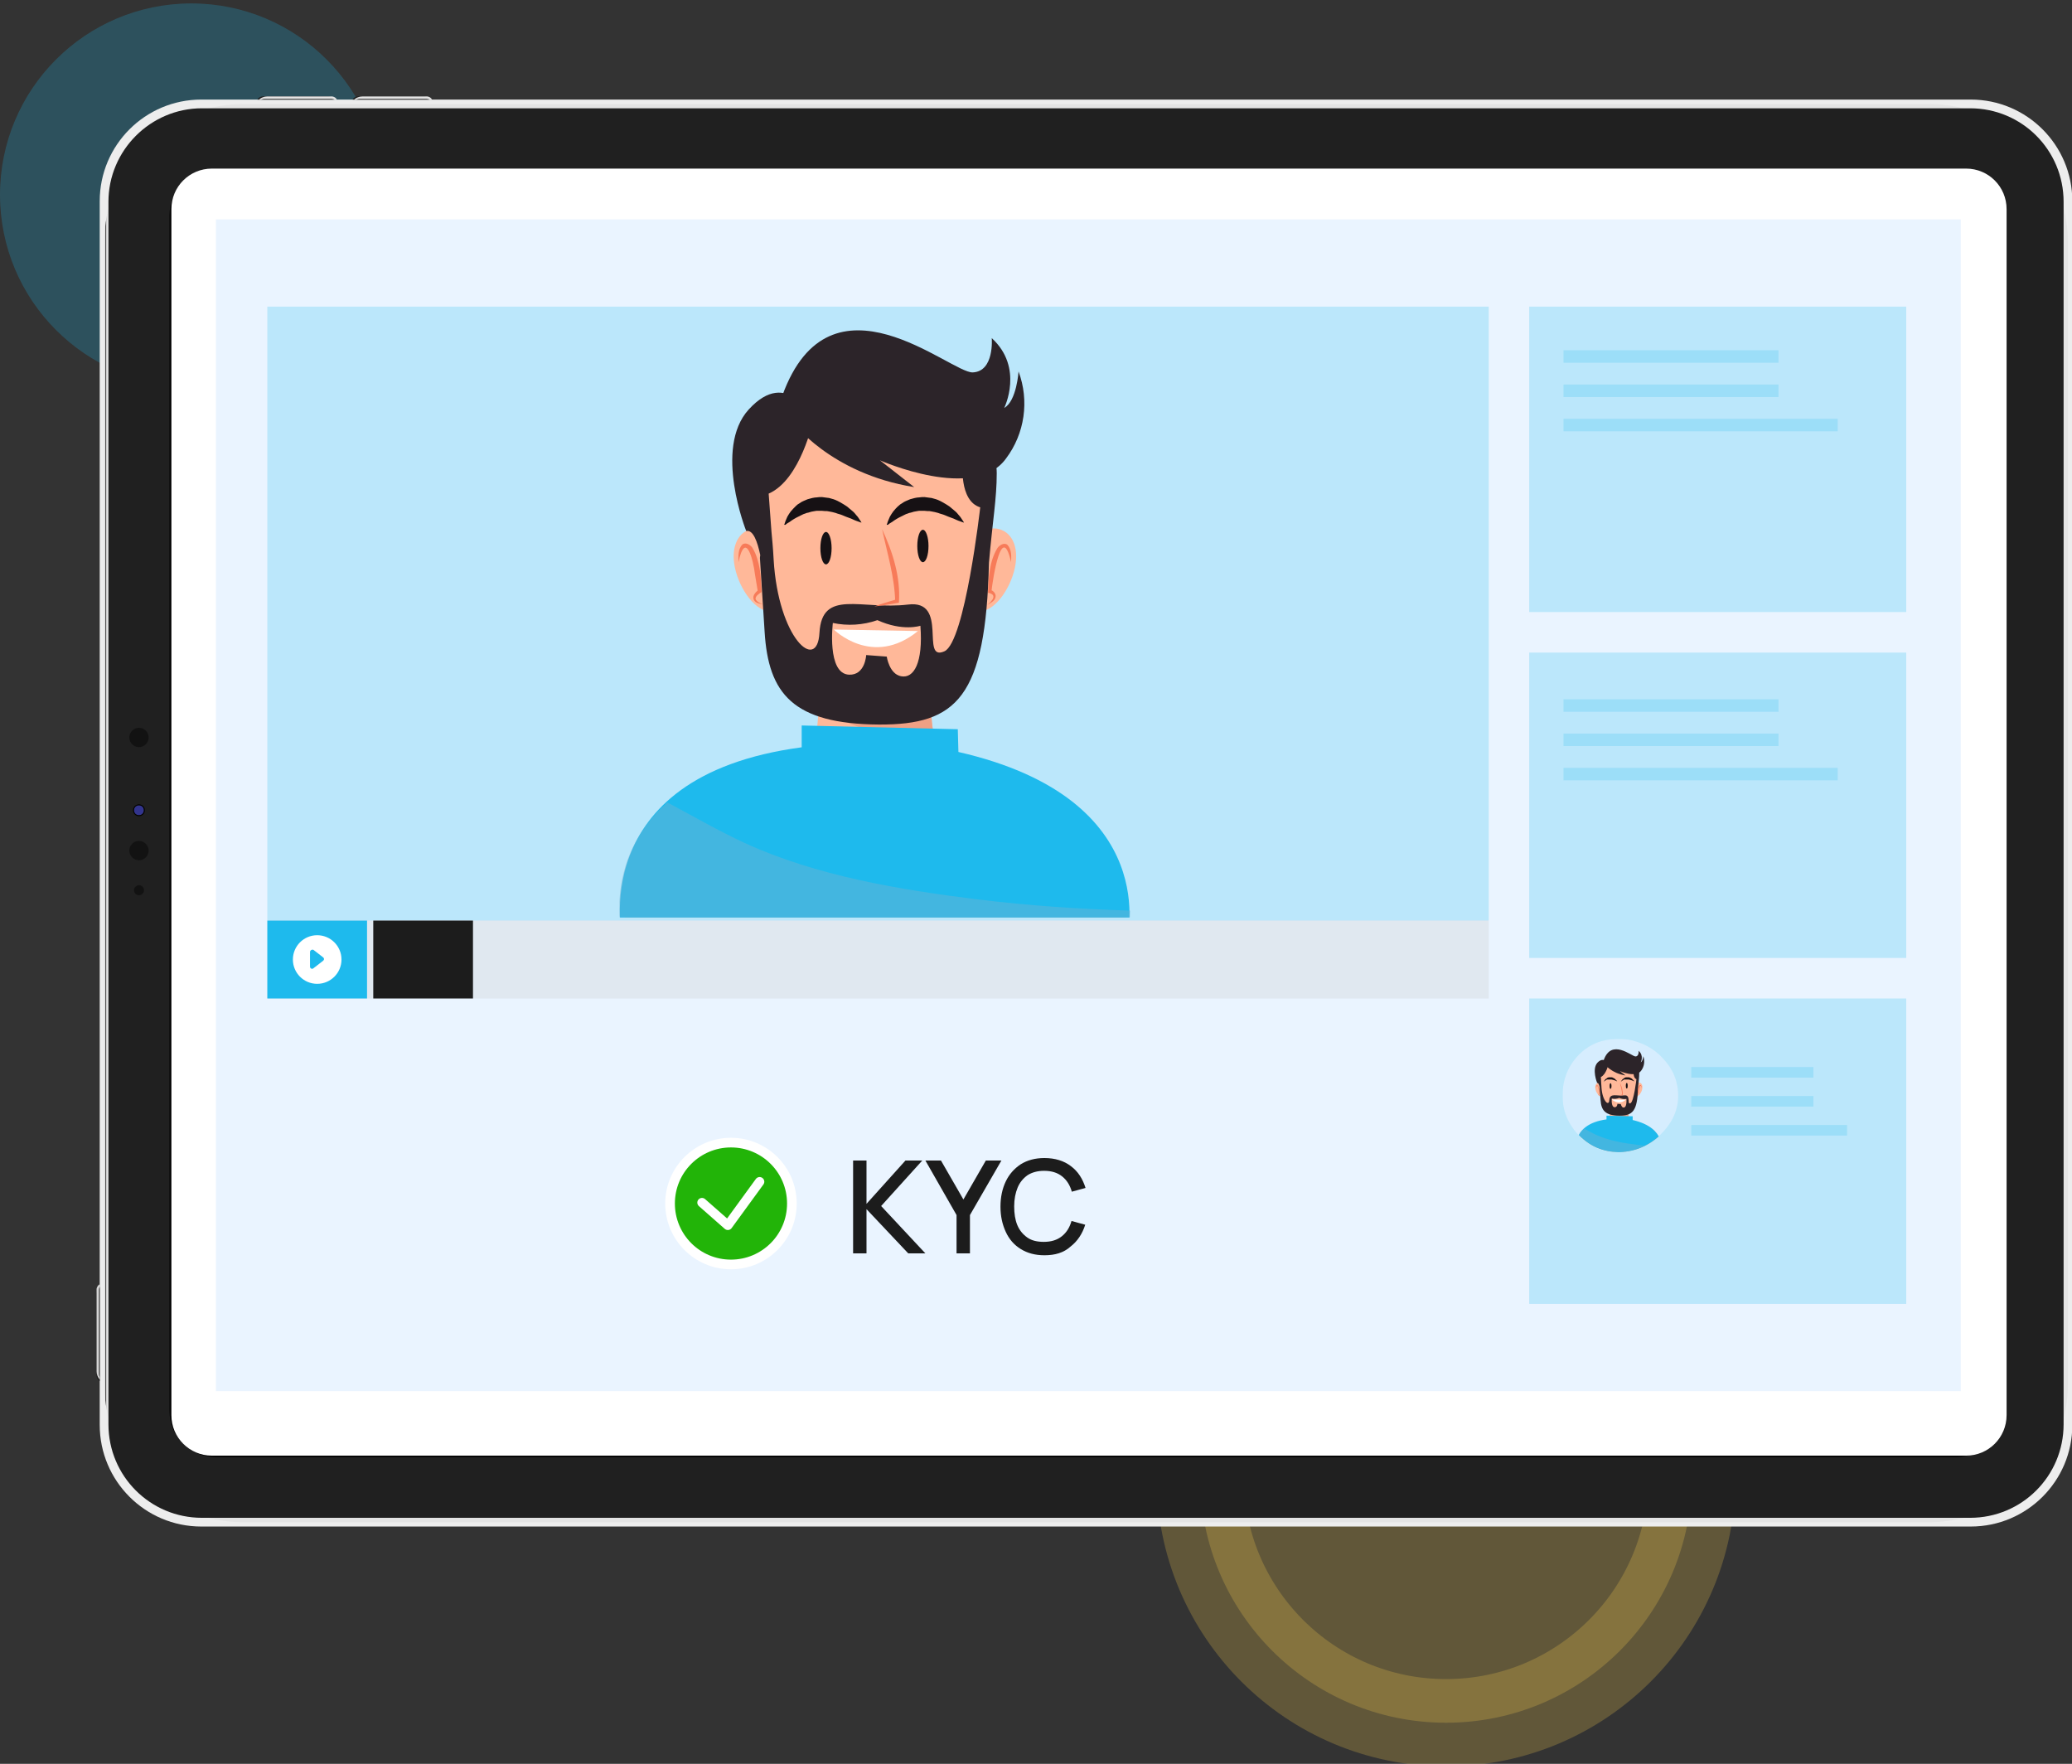 <svg xmlns="http://www.w3.org/2000/svg" xmlns:xlink="http://www.w3.org/1999/xlink" id="Layer_1" x="0px" y="0px" viewBox="0 0 665 566" style="enable-background:new 0 0 665 566;" xml:space="preserve"><rect x="0" y="0" width="665" height="566" fill="#333333" stroke="none"/><style type="text/css">	.st0{opacity:0.227;fill:#1EBAED;enable-background:new    ;}	.st1{opacity:0.227;fill:#FFD750;stroke:#FFD750;stroke-width:28;stroke-linecap:round;enable-background:new    ;}	.st2{clip-path:url(#SVGID_00000098178938526823394370000017357513411336060828_);}	.st3{clip-path:url(#SVGID_00000090976545750334093160000012318192116400358325_);}	.st4{clip-path:url(#SVGID_00000052810062728491322100000004914725397287501209_);}	.st5{clip-path:url(#SVGID_00000121967652796565810900000006562050707192261001_);}	.st6{fill:#EDEDED;}	.st7{clip-path:url(#SVGID_00000013881845491600123570000000713239515260046525_);}	.st8{fill:url(#Rectangle_498_00000127037527691020532410000011621471200521643443_);}	.st9{clip-path:url(#SVGID_00000170243864409023358250000009181034342819855496_);}	.st10{fill:#202020;}	.st11{fill:#F1F1F2;}	.st12{clip-path:url(#SVGID_00000103241269344429166260000010660708887618537880_);}	.st13{fill:url(#Rectangle_504_00000048502947616177602350000007667173599842545797_);}	.st14{clip-path:url(#SVGID_00000007422576435814964140000005476318322684626105_);}	.st15{fill:url(#Rectangle_505_00000071529404299496173590000004380934260622595988_);}	.st16{clip-path:url(#SVGID_00000142861275687615010510000015895521239413189564_);}	.st17{fill:url(#Rectangle_506_00000133527652449760147710000001274769982638968962_);}	.st18{clip-path:url(#SVGID_00000060722599510674285420000007985009250904909442_);}	.st19{fill:url(#Rectangle_507_00000049932193163614269780000004601457737765478809_);}	.st20{clip-path:url(#SVGID_00000116203736417984158480000009426397888549344695_);}	.st21{fill:url(#Rectangle_508_00000176010444361043815040000000938330057105446793_);}	.st22{clip-path:url(#SVGID_00000161626786247751789760000007667346406658483355_);}	.st23{fill:url(#Rectangle_509_00000173147815295721128830000010347577891211699597_);}	.st24{clip-path:url(#SVGID_00000147934103605732686360000008468856677514794891_);}	.st25{fill:url(#Rectangle_510_00000085946065607401408030000008276631736856407219_);}	.st26{clip-path:url(#SVGID_00000015321016850879944670000006204958492835577486_);}	.st27{fill:url(#Rectangle_511_00000137114263766015382340000000690307283290685365_);}	.st28{clip-path:url(#SVGID_00000106119148505539159940000011685292218624541623_);}	.st29{fill:url(#Rectangle_512_00000078735590270624290620000016553433206018926759_);}	.st30{clip-path:url(#SVGID_00000082351904539968818710000007603957723675111324_);}	.st31{fill:#121212;}	.st32{clip-path:url(#SVGID_00000083810367824199807140000004556530793243196297_);}	.st33{fill:url(#Rectangle_514_00000117650982418335643250000007959628399909115521_);}	.st34{clip-path:url(#SVGID_00000158709239624534382200000009465812031951507885_);}	.st35{fill:url(#Rectangle_515_00000169540638529435986800000014351701926320684694_);}	.st36{fill:#FFFFFF;}	.st37{fill:#EAF4FF;}	.st38{opacity:0.2;fill:#1EBAED;}	.st39{clip-path:url(#SVGID_00000078739455913697513230000010709917811245393841_);}	.st40{clip-path:url(#SVGID_00000059297432091443471720000002052940942653183666_);}	.st41{opacity:0.7;}	.st42{clip-path:url(#SVGID_00000015328380297684551220000014450893490746474391_);}	.st43{fill:#E1F0FF;}	.st44{clip-path:url(#SVGID_00000112625313990804070830000013210284195061395850_);}	.st45{fill:#FFB899;}	.st46{fill:#EFA084;}	.st47{fill:#1EBAED;}	.st48{opacity:0.5;}	.st49{clip-path:url(#SVGID_00000092442274041614997990000005151943190194064311_);}	.st50{fill:#67B2D3;}	.st51{fill:#2C2429;}	.st52{fill:#F77B59;}	.st53{fill:#161114;}	.st54{clip-path:url(#SVGID_00000138563099761908433160000005276570014174962851_);}	.st55{clip-path:url(#SVGID_00000024702071655463418330000016633788671597250449_);}	.st56{opacity:0.227;fill:#C1C1C1;enable-background:new    ;}	.st57{fill:#1C1C1C;}	.st58{fill:#FFFFFF;stroke:#FFFFFF;stroke-width:2;stroke-miterlimit:10;}	.st59{fill:#22B408;}	.st60{fill:none;stroke:#FFFFFF;stroke-width:3;stroke-linecap:round;stroke-linejoin:round;stroke-miterlimit:10;}</style><g>	<g id="Group_863_00000150086618933368667330000012129490452240318907_" transform="translate(-192.995 -3535)">		<circle id="Ellipse_6_00000173128825834460388870000016698286089531821471_" class="st0" cx="254.4" cy="3597.5" r="61.4"></circle>		<path id="Path_1280_00000006683418273681039350000012686088973459484564_" class="st1" d="M657.1,3930c43.6,0,78.9,35.3,78.9,78.9   s-35.3,78.9-78.9,78.9c-43.6,0-78.9-35.3-78.9-78.9S613.5,3930,657.1,3930L657.1,3930z"></path>		<g id="Group_862_00000135674520750352819550000003625017552450401461_" transform="translate(224 3564.849)">			<g>				<defs>					<rect id="SVGID_1_" x="0" y="1.1" width="634.1" height="484.2"></rect>				</defs>				<clipPath id="SVGID_00000052086469282263830370000009913124621652351899_">					<use xlink:href="#SVGID_1_" style="overflow:visible;"></use>				</clipPath>									<g id="Group_861_00000043446994582964416840000014969023883301985213_" style="clip-path:url(#SVGID_00000052086469282263830370000009913124621652351899_);">					<g id="Group_830_00000156569896503545656890000017010328677614400944_">						<g>							<defs>								<rect id="SVGID_00000009555187192251842790000010198410851632597659_" x="0" y="1.1" width="634.1" height="484.2"></rect>							</defs>							<clipPath id="SVGID_00000100348732826696247970000008509266458842616501_">								<use xlink:href="#SVGID_00000009555187192251842790000010198410851632597659_" style="overflow:visible;"></use>							</clipPath>															<g id="Group_829_00000094576804015886589810000001557969632866564754_" style="clip-path:url(#SVGID_00000100348732826696247970000008509266458842616501_);">								<g id="Group_828_00000099633719366546050510000000167511072601257896_" transform="translate(2.792 440.293)">									<g id="Group_827_00000116928998401910489290000014999166667911653003_">										<g>											<defs>												<rect id="SVGID_00000126310114339278933980000017169142165035182489_" x="0" y="1.1" width="628.5" height="43.9"></rect>											</defs>											<clipPath id="SVGID_00000150784457592647813060000006908050943011592863_">												<use xlink:href="#SVGID_00000126310114339278933980000017169142165035182489_" style="overflow:visible;"></use>											</clipPath>																							<g id="Group_826_00000083068328481816250450000017941572374169466793_" style="clip-path:url(#SVGID_00000150784457592647813060000006908050943011592863_);">												<g id="Group_825_00000109011940106870917670000007380472013603017857_" transform="translate(0 0)">													<g>														<defs>															<polygon id="SVGID_00000111152078629517488440000000028827927747642281_" points="0,45 628.5,45 628.5,1.1 0,1.1                 0,45                "></polygon>														</defs>														<clipPath id="SVGID_00000091707634463930361290000013719005539162822582_">															<use xlink:href="#SVGID_00000111152078629517488440000000028827927747642281_" style="overflow:visible;"></use>														</clipPath>																													<g id="Group_824_00000016071834739582448550000017642513141233669308_" style="clip-path:url(#SVGID_00000091707634463930361290000013719005539162822582_);">															<g id="Group_823_00000012434851744615575670000004254841935867247288_">																<g id="Group_822_00000000206888205703448830000018282776586241604797_">																	<g>																		<defs>																																							<rect id="SVGID_00000085934007011005929510000007314429033763462806_" x="0" y="1.1" width="628.5" height="43.9"></rect>																		</defs>																		<clipPath id="SVGID_00000019658367968383122530000008504156073804854155_">																			<use xlink:href="#SVGID_00000085934007011005929510000007314429033763462806_" style="overflow:visible;"></use>																		</clipPath>																	</g>																</g>															</g>														</g>													</g>												</g>											</g>										</g>									</g>								</g>								<path id="Path_1251_00000049944744747036468610000008150605060688791959_" class="st6" d="M634.1,34.7v392.7         c0,18-14.6,32.6-32.6,32.6H33.6C15.6,460,1,445.4,1,427.4V34.7c0-18,14.6-32.6,32.6-32.6h567.9         C619.5,2.1,634.1,16.7,634.1,34.7"></path>							</g>						</g>					</g>					<g id="Group_832_00000182518635591002419790000014302088647826181035_" transform="translate(2.427 2.427)">						<g>							<defs>								<path id="SVGID_00000145025287026840460220000017121829980576541107_" d="M44.7,1.1h540.9c24.7,0,44.7,20,44.7,44.7v365.7         c0,24.7-20,44.7-44.7,44.7H44.7C20,456.2,0,436.2,0,411.5V45.8C0,21.1,20,1.1,44.7,1.1z"></path>							</defs>							<clipPath id="SVGID_00000119831884393792496300000013837329695474075822_">								<use xlink:href="#SVGID_00000145025287026840460220000017121829980576541107_" style="overflow:visible;"></use>							</clipPath>															<g id="Group_831_00000008116660575651601520000017428034966661410210_" style="clip-path:url(#SVGID_00000119831884393792496300000013837329695474075822_);">																	<linearGradient id="Rectangle_498_00000138531257940324900570000013707922237866750620_" gradientUnits="userSpaceOnUse" x1="-383.336" y1="634.171" x2="-383.335" y2="634.171" gradientTransform="matrix(630.304 0 0 -455.105 241615.734 288843.031)">									<stop offset="0" style="stop-color:#E4E4E4"></stop>									<stop offset="0.213" style="stop-color:#E4E4E4"></stop>									<stop offset="0.49" style="stop-color:#504E4E"></stop>									<stop offset="0.567" style="stop-color:#545252"></stop>									<stop offset="0.652" style="stop-color:#615F5F"></stop>									<stop offset="0.739" style="stop-color:#767575"></stop>									<stop offset="0.828" style="stop-color:#949393"></stop>									<stop offset="0.918" style="stop-color:#BABABA"></stop>									<stop offset="1" style="stop-color:#E4E4E4"></stop>								</linearGradient>																	<rect id="Rectangle_498_00000013900860953831601510000013616086041724340401_" x="0" y="1.1" style="fill:url(#Rectangle_498_00000138531257940324900570000013707922237866750620_);" width="630.3" height="455.1"></rect>							</g>						</g>					</g>					<g id="Group_834_00000046339027876313029540000000409926237131735476_">						<g>							<defs>								<rect id="SVGID_00000107574510437616472670000005945231594336168833_" x="0" y="1.1" width="634.1" height="484.2"></rect>							</defs>							<clipPath id="SVGID_00000135653260511500144240000001763874868718010272_">								<use xlink:href="#SVGID_00000107574510437616472670000005945231594336168833_" style="overflow:visible;"></use>							</clipPath>															<g id="Group_833_00000109746279908783975260000007583918738533002158_" style="clip-path:url(#SVGID_00000135653260511500144240000001763874868718010272_);">								<path id="Rectangle_500_00000115496341441480676140000002407004023354774460_" class="st10" d="M33.8,4.9h567.5         c16.6,0,30,13.4,30,30v392.3c0,16.6-13.4,30-30,30H33.8c-16.6,0-30-13.4-30-30V34.9C3.8,18.4,17.3,4.9,33.8,4.9z"></path>								<path id="Rectangle_501_00000159469067623433709210000009636370619229367181_" d="M38.1,24.5h559c8.1,0,14.7,6.6,14.7,14.7         V423c0,8.1-6.6,14.7-14.7,14.7h-559c-8.1,0-14.7-6.6-14.7-14.7V39.2C23.4,31.1,29.9,24.5,38.1,24.5z"></path>								<path id="Rectangle_502_00000030462302396893113970000011359352211744606638_" class="st11" d="M37.8,25.2h559.6         c7.6,0,13.7,6.1,13.7,13.7v384.4c0,7.6-6.1,13.7-13.7,13.7H37.8c-7.6,0-13.7-6.1-13.7-13.7V38.9         C24.1,31.3,30.2,25.2,37.8,25.2z"></path>							</g>						</g>					</g>					<g id="Group_836_00000056420366030603130690000010312628903129673615_" transform="translate(0 382.23)">						<g>							<defs>								<path id="SVGID_00000091000274306343703010000005427853169399769014_" d="M0.8,1.2C0.3,1.7,0,2.4,0,3.1v26         c-0.1,0.8,0.3,1.6,1,2v-30C1,1.1,0.9,1.2,0.8,1.2"></path>							</defs>							<clipPath id="SVGID_00000067223453683113273890000009090640010461510308_">								<use xlink:href="#SVGID_00000091000274306343703010000005427853169399769014_" style="overflow:visible;"></use>							</clipPath>															<g id="Group_835_00000016069783974012235800000011530791261241592210_" style="clip-path:url(#SVGID_00000067223453683113273890000009090640010461510308_);">																	<radialGradient id="Rectangle_504_00000112620810677839830260000006680334909761366962_" cx="-377.429" cy="253.849" r="0.257" gradientTransform="matrix(30.036 0 0 -42.194 11380.913 10691.755)" gradientUnits="userSpaceOnUse">									<stop offset="0" style="stop-color:#000000"></stop>									<stop offset="0.569" style="stop-color:#010101"></stop>									<stop offset="0.777" style="stop-color:#080808"></stop>									<stop offset="0.926" style="stop-color:#141313"></stop>									<stop offset="1" style="stop-color:#1E1D1D"></stop>								</radialGradient>																	<rect id="Rectangle_504_00000060016120046029753420000000226918183414522545_" x="0" y="1.1" style="fill:url(#Rectangle_504_00000112620810677839830260000006680334909761366962_);" width="1" height="30"></rect>							</g>						</g>					</g>					<g id="Group_838_00000046319154647173116790000001499840213969510569_" transform="translate(0 381.148)">						<g>							<defs>								<path id="SVGID_00000147195504853049161690000014535498954441904028_" d="M0,3.1v26c0,1,0.4,1.9,1,2.6V1.1         C0.3,1.5-0.1,2.3,0,3.1"></path>							</defs>							<clipPath id="SVGID_00000021819539190038897940000010714269531927245480_">								<use xlink:href="#SVGID_00000147195504853049161690000014535498954441904028_" style="overflow:visible;"></use>							</clipPath>															<g id="Group_837_00000145048843367167069860000015518852741424267906_" style="clip-path:url(#SVGID_00000021819539190038897940000010714269531927245480_);">																	<linearGradient id="Rectangle_505_00000048460477699695101500000013671827404568991395_" gradientUnits="userSpaceOnUse" x1="-319.903" y1="254.715" x2="-319.226" y2="254.715" gradientTransform="matrix(1.031 0 0 -30.614 329.816 7814.272)">									<stop offset="0" style="stop-color:#E4E4E4"></stop>									<stop offset="0.213" style="stop-color:#E4E4E4"></stop>									<stop offset="0.49" style="stop-color:#CACACA"></stop>									<stop offset="0.688" style="stop-color:#CECECE"></stop>									<stop offset="0.9" style="stop-color:#DBDBDB"></stop>									<stop offset="1" style="stop-color:#E4E4E4"></stop>								</linearGradient>																	<rect id="Rectangle_505_00000154416316652438580210000016427488824126312127_" x="0" y="1.1" style="fill:url(#Rectangle_505_00000048460477699695101500000013671827404568991395_);" width="1" height="30.6"></rect>							</g>						</g>					</g>					<g id="Group_840_00000044150567239303355360000007975306066662891663_" transform="translate(0.717 381.876)">						<g>							<defs>								<path id="SVGID_00000175315533184828201330000017041826625029239185_" d="M0.1,1.6C0,1.8,0,2.1,0,2.4V29         c0,0.5,0.1,0.9,0.3,1.3V1.1C0.2,1.3,0.2,1.4,0.1,1.6"></path>							</defs>							<clipPath id="SVGID_00000150814252846156166310000018103343103736201866_">								<use xlink:href="#SVGID_00000175315533184828201330000017041826625029239185_" style="overflow:visible;"></use>							</clipPath>															<g id="Group_839_00000098205671484294243820000010853960164038422949_" style="clip-path:url(#SVGID_00000150814252846156166310000018103343103736201866_);">																	<linearGradient id="Rectangle_506_00000125603640017886611950000016963665642421173411_" gradientUnits="userSpaceOnUse" x1="-183.379" y1="253.95" x2="-181.157" y2="253.95" gradientTransform="matrix(0.314 0 0 -29.234 56.861 7439.706)">									<stop offset="0" style="stop-color:#E4E4E4"></stop>									<stop offset="4.300000e-02" style="stop-color:#C6C6C6"></stop>									<stop offset="0.107" style="stop-color:#A1A1A1"></stop>									<stop offset="0.174" style="stop-color:#828282"></stop>									<stop offset="0.244" style="stop-color:#6B6B6B"></stop>									<stop offset="0.318" style="stop-color:#5A5A5A"></stop>									<stop offset="0.399" style="stop-color:#505050"></stop>									<stop offset="0.5" style="stop-color:#4D4D4D"></stop>									<stop offset="1" style="stop-color:#4D4D4D"></stop>								</linearGradient>																	<rect id="Rectangle_506_00000127041926035684037110000014486874883000975759_" x="0" y="1.1" style="fill:url(#Rectangle_506_00000125603640017886611950000016963665642421173411_);" width="0.3" height="29.2"></rect>							</g>						</g>					</g>					<g id="Group_842_00000050658471854702745230000016989045099427245482_" transform="translate(51.63)">						<g>							<defs>								<path id="SVGID_00000048489150291973422080000010506697966093769894_" d="M2,1.1c-0.8-0.1-1.6,0.3-2,1h24.4         c0-0.1-0.1-0.1-0.1-0.2c-0.5-0.6-1.2-0.9-1.9-0.8H2z"></path>							</defs>							<clipPath id="SVGID_00000177482418494307869830000011265528220763480969_">								<use xlink:href="#SVGID_00000048489150291973422080000010506697966093769894_" style="overflow:visible;"></use>							</clipPath>															<g id="Group_841_00000099636393582106167830000005986592332894612620_" style="clip-path:url(#SVGID_00000177482418494307869830000011265528220763480969_);">																	<radialGradient id="Rectangle_507_00000040536414603144261670000017440417160030461345_" cx="-408.748" cy="679.367" r="6.085" gradientTransform="matrix(1.000000e-15 1.031 1.442 0 -353.053 909.444)" gradientUnits="userSpaceOnUse">									<stop offset="0" style="stop-color:#000000"></stop>									<stop offset="0.569" style="stop-color:#010101"></stop>									<stop offset="0.777" style="stop-color:#080808"></stop>									<stop offset="0.926" style="stop-color:#141313"></stop>									<stop offset="1" style="stop-color:#1E1D1D"></stop>								</radialGradient>																	<rect id="Rectangle_507_00000132079213477949729560000005159471337846357923_" x="0" y="1.1" style="fill:url(#Rectangle_507_00000040536414603144261670000017440417160030461345_);" width="24.4" height="1"></rect>							</g>						</g>					</g>					<g id="Group_844_00000003093745584252274420000004986029412915771817_" transform="translate(52.127)">						<g>							<defs>								<path id="SVGID_00000060747952687863865870000008827335076411315634_" d="M2.6,1.1c-1,0-1.9,0.4-2.6,1h25         c-0.4-0.7-1.2-1.1-2-1H2.6z"></path>							</defs>							<clipPath id="SVGID_00000064313840841100684950000013691066635353931173_">								<use xlink:href="#SVGID_00000060747952687863865870000008827335076411315634_" style="overflow:visible;"></use>							</clipPath>															<g id="Group_843_00000055673265846809227100000007405820211926923953_" style="clip-path:url(#SVGID_00000064313840841100684950000013691066635353931173_);">																	<linearGradient id="Rectangle_508_00000018938715983804324480000009198675165082861198_" gradientUnits="userSpaceOnUse" x1="-432.697" y1="613.264" x2="-432.669" y2="613.264" gradientTransform="matrix(25.021 0 0 -1.031 10774.396 633.903)">									<stop offset="0" style="stop-color:#E4E4E4"></stop>									<stop offset="0.213" style="stop-color:#E4E4E4"></stop>									<stop offset="0.49" style="stop-color:#CACACA"></stop>									<stop offset="0.688" style="stop-color:#CECECE"></stop>									<stop offset="0.9" style="stop-color:#DBDBDB"></stop>									<stop offset="1" style="stop-color:#E4E4E4"></stop>								</linearGradient>																	<rect id="Rectangle_508_00000168099554534649792470000010990474729551796113_" x="0" y="1.1" style="fill:url(#Rectangle_508_00000018938715983804324480000009198675165082861198_);" width="25" height="1"></rect>							</g>						</g>					</g>					<g id="Group_846_00000026158819531037205340000007148692554630952607_" transform="translate(52.78 0.717)">						<g>							<defs>								<path id="SVGID_00000165941813923752578890000002128171865491827593_" d="M1.3,1.1C0.8,1.1,0.4,1.2,0,1.4h23.6         c-0.1-0.1-0.3-0.1-0.5-0.2c-0.3-0.1-0.6-0.1-0.8-0.1H1.3z"></path>							</defs>							<clipPath id="SVGID_00000129168936338449940710000017437945370754428579_">								<use xlink:href="#SVGID_00000165941813923752578890000002128171865491827593_" style="overflow:visible;"></use>							</clipPath>															<g id="Group_845_00000116914535221478509450000016191700009517751225_" style="clip-path:url(#SVGID_00000129168936338449940710000017437945370754428579_);">																	<linearGradient id="Rectangle_509_00000048497746562869583690000008361696961511283885_" gradientUnits="userSpaceOnUse" x1="-433.353" y1="559.144" x2="-433.323" y2="559.144" gradientTransform="matrix(23.64 0 0 -0.314 10191.677 176.84)">									<stop offset="0" style="stop-color:#E4E4E4"></stop>									<stop offset="4.300000e-02" style="stop-color:#C6C6C6"></stop>									<stop offset="0.107" style="stop-color:#A1A1A1"></stop>									<stop offset="0.174" style="stop-color:#828282"></stop>									<stop offset="0.244" style="stop-color:#6B6B6B"></stop>									<stop offset="0.318" style="stop-color:#5A5A5A"></stop>									<stop offset="0.399" style="stop-color:#505050"></stop>									<stop offset="0.5" style="stop-color:#4D4D4D"></stop>									<stop offset="1" style="stop-color:#4D4D4D"></stop>								</linearGradient>																	<rect id="Rectangle_509_00000175285447955175165380000006459417371465792930_" x="0" y="1.1" style="fill:url(#Rectangle_509_00000048497746562869583690000008361696961511283885_);" width="23.6" height="0.3"></rect>							</g>						</g>					</g>					<g id="Group_848_00000013174584923087275140000007650059157019412866_" transform="translate(82.163)">						<g>							<defs>								<path id="SVGID_00000157301634343495810370000013032993650046162051_" d="M2,1.1c-0.8-0.1-1.6,0.3-2,1h24.4         c0-0.1-0.1-0.1-0.1-0.2c-0.5-0.6-1.2-0.9-1.9-0.8H2z"></path>							</defs>							<clipPath id="SVGID_00000142177768964521627850000003720668840803749525_">								<use xlink:href="#SVGID_00000157301634343495810370000013032993650046162051_" style="overflow:visible;"></use>							</clipPath>															<g id="Group_847_00000083795229021631306510000018146130739638612902_" style="clip-path:url(#SVGID_00000142177768964521627850000003720668840803749525_);">																	<radialGradient id="Rectangle_510_00000171717075866578030080000003460761270933132203_" cx="-439.281" cy="679.365" r="6.085" gradientTransform="matrix(1.000000e-15 1.031 1.442 0 -383.611 942.212)" gradientUnits="userSpaceOnUse">									<stop offset="0" style="stop-color:#000000"></stop>									<stop offset="0.569" style="stop-color:#010101"></stop>									<stop offset="0.777" style="stop-color:#080808"></stop>									<stop offset="0.926" style="stop-color:#141313"></stop>									<stop offset="1" style="stop-color:#1E1D1D"></stop>								</radialGradient>																	<rect id="Rectangle_510_00000175305692442821728290000015392696053882667697_" x="0" y="1.1" style="fill:url(#Rectangle_510_00000171717075866578030080000003460761270933132203_);" width="24.4" height="1"></rect>							</g>						</g>					</g>					<g id="Group_850_00000169521588927313979870000017709889318176332683_" transform="translate(82.66)">						<g>							<defs>								<path id="SVGID_00000146495505969648132320000014629566873615043456_" d="M2.6,1.1c-1,0-1.9,0.4-2.6,1h25         c-0.4-0.7-1.2-1.1-2-1H2.6z"></path>							</defs>							<clipPath id="SVGID_00000044162291923694815690000003739874258115356323_">								<use xlink:href="#SVGID_00000146495505969648132320000014629566873615043456_" style="overflow:visible;"></use>							</clipPath>															<g id="Group_849_00000129921319624607901130000013634848791244493994_" style="clip-path:url(#SVGID_00000044162291923694815690000003739874258115356323_);">																	<linearGradient id="Rectangle_511_00000155845844185109156610000006591249458839038601_" gradientUnits="userSpaceOnUse" x1="-464.451" y1="613.264" x2="-464.423" y2="613.264" gradientTransform="matrix(25.021 0 0 -1.031 11538.362 633.903)">									<stop offset="0" style="stop-color:#E4E4E4"></stop>									<stop offset="0.213" style="stop-color:#E4E4E4"></stop>									<stop offset="0.49" style="stop-color:#CACACA"></stop>									<stop offset="0.688" style="stop-color:#CECECE"></stop>									<stop offset="0.9" style="stop-color:#DBDBDB"></stop>									<stop offset="1" style="stop-color:#E4E4E4"></stop>								</linearGradient>																	<rect id="Rectangle_511_00000011739026581002977500000014413447345450540215_" x="0" y="1.1" style="fill:url(#Rectangle_511_00000155845844185109156610000006591249458839038601_);" width="25" height="1"></rect>							</g>						</g>					</g>					<g id="Group_852_00000046324897137790806530000004810015189352629180_" transform="translate(83.314 0.717)">						<g>							<defs>								<path id="SVGID_00000062155726918551511340000011852536189342749603_" d="M1.3,1.1C0.8,1.1,0.4,1.2,0,1.4h23.6         c-0.1-0.1-0.3-0.1-0.5-0.2c-0.3-0.1-0.6-0.1-0.8-0.1H1.3z"></path>							</defs>							<clipPath id="SVGID_00000144334757195618601880000010647021200905848236_">								<use xlink:href="#SVGID_00000062155726918551511340000011852536189342749603_" style="overflow:visible;"></use>							</clipPath>															<g id="Group_851_00000106119598958409835780000007803471716177418907_" style="clip-path:url(#SVGID_00000144334757195618601880000010647021200905848236_);">																	<linearGradient id="Rectangle_512_00000092416889041104361770000008825929210483293596_" gradientUnits="userSpaceOnUse" x1="-465.178" y1="559.144" x2="-465.149" y2="559.144" gradientTransform="matrix(23.64 0 0 -0.314 10913.501 176.84)">									<stop offset="0" style="stop-color:#E4E4E4"></stop>									<stop offset="4.300000e-02" style="stop-color:#C6C6C6"></stop>									<stop offset="0.107" style="stop-color:#A1A1A1"></stop>									<stop offset="0.174" style="stop-color:#828282"></stop>									<stop offset="0.244" style="stop-color:#6B6B6B"></stop>									<stop offset="0.318" style="stop-color:#5A5A5A"></stop>									<stop offset="0.399" style="stop-color:#505050"></stop>									<stop offset="0.5" style="stop-color:#4D4D4D"></stop>									<stop offset="1" style="stop-color:#4D4D4D"></stop>								</linearGradient>																	<rect id="Rectangle_512_00000101088568302091393490000015759505955691068572_" x="0" y="1.1" style="fill:url(#Rectangle_512_00000092416889041104361770000008825929210483293596_);" width="23.6" height="0.3"></rect>							</g>						</g>					</g>					<g id="Group_854_00000131345485872932457490000013676701523065447302_">						<g>							<defs>								<rect id="SVGID_00000017476973528576539970000003075240810154823086_" x="0" y="1.1" width="634.1" height="484.2"></rect>							</defs>							<clipPath id="SVGID_00000135659478042546910520000012353567423466189239_">								<use xlink:href="#SVGID_00000017476973528576539970000003075240810154823086_" style="overflow:visible;"></use>							</clipPath>															<g id="Group_853_00000014620160380754313470000004595369387319715719_" style="clip-path:url(#SVGID_00000135659478042546910520000012353567423466189239_);">								<path id="Path_1261_00000089540897042736202700000009416997569444662913_" class="st31" d="M13.6,240c1.7,0,3.1,1.4,3.1,3.1         c0,1.7-1.4,3.1-3.1,3.1c-1.7,0-3.1-1.4-3.1-3.1c0-0.5,0.1-1.1,0.4-1.5C11.5,240.5,12.5,240,13.6,240"></path>							</g>						</g>					</g>					<g id="Group_856_00000006688489106659676080000011074396984413329070_" transform="translate(11.978 227.446)">						<g>							<defs>								<path id="SVGID_00000135674700543348354240000011563074555655577495_" d="M0.2,1.9C-0.2,2.7,0,3.7,0.8,4.1S2.6,4.3,3,3.5         c0.4-0.8,0.2-1.8-0.6-2.2C2.2,1.2,1.9,1.1,1.6,1.1C1,1.1,0.5,1.4,0.2,1.9"></path>							</defs>							<clipPath id="SVGID_00000167376737357558886350000006476019107114542520_">								<use xlink:href="#SVGID_00000135674700543348354240000011563074555655577495_" style="overflow:visible;"></use>							</clipPath>															<g id="Group_855_00000042733307860129834140000016785642467108416687_" style="clip-path:url(#SVGID_00000167376737357558886350000006476019107114542520_);">																	<linearGradient id="Rectangle_514_00000025442028524977686990000007743199016234697126_" gradientUnits="userSpaceOnUse" x1="-377.192" y1="401.742" x2="-376.976" y2="401.742" gradientTransform="matrix(3.231 0 0 -3.231 1206.728 1300.756)">									<stop offset="0" style="stop-color:#1F1B62"></stop>									<stop offset="0.182" style="stop-color:#1E1A5F"></stop>									<stop offset="0.278" style="stop-color:#1C1857"></stop>									<stop offset="0.354" style="stop-color:#19144A"></stop>									<stop offset="0.419" style="stop-color:#140F37"></stop>									<stop offset="0.464" style="stop-color:#100B25"></stop>									<stop offset="0.564" style="stop-color:#110C29"></stop>									<stop offset="0.671" style="stop-color:#151136"></stop>									<stop offset="0.782" style="stop-color:#1C1A4B"></stop>									<stop offset="0.894" style="stop-color:#262669"></stop>									<stop offset="1" style="stop-color:#32348D"></stop>								</linearGradient>																	<rect id="Rectangle_514_00000064352575732160976590000014087936071113961622_" x="0" y="1.1" style="fill:url(#Rectangle_514_00000025442028524977686990000007743199016234697126_);" width="3.2" height="3.2"></rect>							</g>						</g>					</g>					<g id="Group_858_00000077317012785636823260000009675872492169964466_" transform="translate(11.684 227.152)">						<g>							<defs>								<path id="SVGID_00000003789649553448196020000016657251011780660105_" d="M0.3,3c0-0.9,0.7-1.6,1.6-1.6S3.5,2.1,3.5,3         c0,0.9-0.7,1.6-1.6,1.6C1,4.6,0.3,3.9,0.3,3 M0,3c0,1.1,0.9,1.9,1.9,1.9S3.8,4.1,3.8,3C3.8,2,3,1.1,1.9,1.1c0,0,0,0,0,0         C0.9,1.1,0,2,0,3"></path>							</defs>							<clipPath id="SVGID_00000155140701722285388340000016634910507278874802_">								<use xlink:href="#SVGID_00000003789649553448196020000016657251011780660105_" style="overflow:visible;"></use>							</clipPath>															<g id="Group_857_00000127761549187929499110000017279401044530397629_" style="clip-path:url(#SVGID_00000155140701722285388340000016634910507278874802_);">																	<radialGradient id="Rectangle_515_00000140731109618473502220000008061025696855189900_" cx="-398.503" cy="425.994" r="0.5" gradientTransform="matrix(0 -3.819 3.819 0 -1383.468 -1277.362)" gradientUnits="userSpaceOnUse">									<stop offset="0" style="stop-color:#110B24"></stop>									<stop offset="0.456" style="stop-color:#0F0A21"></stop>									<stop offset="0.697" style="stop-color:#0C0719"></stop>									<stop offset="0.886" style="stop-color:#05030C"></stop>									<stop offset="1" style="stop-color:#000000"></stop>								</radialGradient>																	<rect id="Rectangle_515_00000102532745017087434330000017844893748780568739_" x="0" y="1.1" style="fill:url(#Rectangle_515_00000140731109618473502220000008061025696855189900_);" width="3.8" height="3.8"></rect>							</g>						</g>					</g>					<g id="Group_860_00000054974633083245510250000002252656803444791439_">						<g>							<g id="Group_859_00000064345872807531877630000001173539331295958962_">								<path id="Path_1264_00000033364014087168744230000001416512647783998601_" class="st31" d="M13.6,254.2         c0.9,0,1.6,0.7,1.6,1.6c0,0.9-0.7,1.6-1.6,1.6c-0.9,0-1.6-0.7-1.6-1.6c0-0.3,0.1-0.6,0.2-0.8         C12.5,254.6,13,254.2,13.6,254.2"></path>								<path id="Path_1265_00000044884810816147493640000006929779471234307497_" class="st31" d="M13.6,203.7         c1.7,0,3.1,1.4,3.1,3.1c0,1.7-1.4,3.1-3.1,3.1c-1.7,0-3.1-1.4-3.1-3.1c0-0.5,0.1-1.1,0.4-1.5         C11.5,204.3,12.5,203.7,13.6,203.7"></path>								<path id="Path_1266_00000044160889761377508820000004302187869168531585_" class="st36" d="M30.5,40.7v12         c0,0.2,0.1,0.3,0.3,0.3h3.7c0.2,0,0.3-0.1,0.3-0.3c0,0,0,0,0,0v-12c0-0.2-0.1-0.3-0.3-0.3h0h-3.7         C30.6,40.3,30.5,40.5,30.5,40.7"></path>								<path id="Path_1267_00000032646532429157318660000000264811704062931891_" class="st36" d="M32.7,38.6         c-0.6,0-1.1,0.5-1.1,1.1h-0.7c-0.6,0-1,0.5-1,1v12c0,0.6,0.5,1,1,1h3.7c0.6,0,1-0.5,1-1v-12c0-0.6-0.5-1-1-1h-0.7         C33.8,39,33.3,38.6,32.7,38.6 M34.5,39.8c0.5,0,0.9,0.4,0.9,0.9v0v12c0,0.5-0.4,0.9-0.9,0.9h-3.7c-0.5,0-0.9-0.4-0.9-0.9         v-12c0-0.5,0.4-0.9,0.9-0.9L34.5,39.8z"></path>								<path id="Path_1268_00000047035239752612987870000003703341712446209454_" class="st36" d="M32.7,418.3         c1.2,0,2.2,0.9,2.2,2.1s-0.9,2.2-2.1,2.2c-1.2,0-2.2-0.9-2.2-2.1c0,0,0,0,0-0.1C30.5,419.3,31.5,418.3,32.7,418.3"></path>								<path id="Path_1269_00000025418576066691765100000017860564740999611563_" class="st36" d="M32.7,412.8         c1.2,0,2.2,0.9,2.2,2.1s-0.9,2.2-2.1,2.2c-1.2,0-2.2-0.9-2.2-2.1c0,0,0,0,0-0.1C30.5,413.8,31.5,412.8,32.7,412.8"></path>								<path id="Path_1270_00000001660426352289190800000015991226319438288018_" class="st36" d="M32.7,407.4         c1.2,0,2.2,0.9,2.2,2.1s-0.9,2.2-2.1,2.2c-1.2,0-2.2-0.9-2.2-2.1c0,0,0,0,0-0.1C30.5,408.4,31.5,407.4,32.7,407.4"></path>								<path id="Path_1271_00000029745456315865929220000009052986338175707805_" class="st36" d="M32.7,401.9         c1.2,0,2.2,0.9,2.2,2.1s-0.9,2.2-2.1,2.2c-1.2,0-2.2-0.9-2.2-2.1c0,0,0,0,0-0.1C30.5,402.9,31.5,402,32.7,401.9"></path>								<path id="Path_1272_00000114759408721189689080000017457985583245884812_" class="st36" d="M32.7,396.5         c1.2,0,2.2,0.9,2.2,2.1s-0.9,2.2-2.1,2.2c-1.2,0-2.2-0.9-2.2-2.1c0,0,0,0,0-0.1C30.5,397.5,31.5,396.5,32.7,396.5"></path>								<path id="Path_1273_00000092447912706986352110000012555386739127254912_" class="st36" d="M35.3,387c0.3,0.3,0.3,0.9,0,1.2         s-0.9,0.3-1.2,0c-0.1-0.1-0.2-0.3-0.2-0.5c0,0,0,0,0,0s0,0,0,0c0-0.5,0.4-0.8,0.9-0.8C34.9,386.7,35.1,386.8,35.3,387"></path>								<path id="Path_1274_00000146465517702685578650000016847769517958919051_" class="st36" d="M31.9,387.6         c0,0.9,0.3,1.7,0.8,2.4c0.2,0.2,0.5,0.3,0.7,0.1c0,0,0,0,0.1,0l0,0c0.2-0.2,0.2-0.5,0-0.7c-0.8-1-0.8-2.4,0-3.5         c0.2-0.2,0.2-0.5,0-0.7l0,0c-0.2-0.2-0.5-0.2-0.7,0c0,0,0,0-0.1,0.1C32.2,385.9,31.9,386.7,31.9,387.6"></path>								<path id="Path_1275_00000087413497727110381770000008244338077508488608_" class="st36" d="M29.8,387.6c0,1.5,0.5,2.9,1.5,4         c0.2,0.2,0.5,0.2,0.7,0c0,0,0,0,0,0l0,0c0.2-0.2,0.2-0.5,0-0.7c-1.6-1.9-1.6-4.7,0-6.6c0.2-0.2,0.2-0.5,0-0.7l0,0         c-0.2-0.2-0.5-0.2-0.7,0c0,0,0,0,0,0C30.3,384.7,29.8,386.1,29.8,387.6"></path>								<path id="Path_1276_00000011738067486191112140000002635272709403360165_" class="st36" d="M30.6,237.8         c-0.8,0-1.3,0.7-1.3,1.4c0,0,0,0,0,0c0,1.8,2.1,2,3.3,2c-0.7-0.5-1.1-1.3-1.1-2.1c-0.1-1.4,1-2.6,2.4-2.6c0.1,0,0.2,0,0.3,0         c1.5-0.1,2.8,1,2.9,2.5c0,0.1,0,0.2,0,0.3c0,2.5-2.2,3-4.2,3c-2,0-4.4-0.6-4.4-3.1c-0.1-1.2,0.8-2.3,2-2.4         c0.1,0,0.1,0,0.2,0L30.6,237.8z M34.2,241.1c1,0.1,1.8-0.6,1.9-1.6c0-0.1,0-0.1,0-0.2c-0.1-1-1-1.8-2.1-1.7         c-0.9,0.1-1.7,0.8-1.7,1.7c0,0.9,0.7,1.7,1.7,1.7C34.1,241.1,34.1,241.1,34.2,241.1"></path>								<path id="Path_1277_00000069391141650373268640000003341092911294443169_" class="st36" d="M32,235.1h-1.3v-1.3H32V235.1z          M36.9,235.1h-1.3v-1.3h1.3L36.9,235.1z"></path>								<path id="Path_1278_00000010278335253416757070000002540196749855337901_" class="st36" d="M29.5,227.1v3.4L32,231         c-0.5-0.4-0.7-1.1-0.7-1.7c-0.1-1.4,1.1-2.6,2.5-2.7c0.1,0,0.2,0,0.3,0c1.6-0.1,2.9,1.1,3,2.7c0,0.1,0,0.2,0,0.3         c0.1,1.4-0.9,2.6-2.2,2.7c-0.1,0-0.1,0-0.2,0v-1c0.9,0,1.6-0.8,1.6-1.7c0-1-0.9-1.9-1.9-1.9c0,0-0.1,0-0.1,0         c-1-0.1-1.9,0.7-2,1.7c0,0.1,0,0.1,0,0.2c0,0.7,0.3,1.3,0.8,1.6L33,232l-4.4-0.8v-4.2L29.5,227.1z"></path>								<path id="Path_1279_00000044156972941930490170000006664868957585759671_" class="st36" d="M29.5,220.4v3.4l2.5,0.5         c-0.5-0.4-0.7-1.1-0.7-1.7c-0.1-1.4,1.1-2.6,2.5-2.7c0.1,0,0.2,0,0.3,0c1.6-0.1,2.9,1.1,3,2.7c0,0.1,0,0.2,0,0.3         c0.1,1.4-0.9,2.6-2.2,2.7c-0.1,0-0.1,0-0.2,0v-1c0.9,0,1.6-0.8,1.6-1.7c0-1-0.9-1.9-1.9-1.9c0,0-0.1,0-0.1,0         c-1-0.1-1.9,0.7-2,1.7c0,0.1,0,0.1,0,0.2c0,0.7,0.3,1.3,0.8,1.6l-0.1,0.9l-4.4-0.8v-4.2L29.5,220.4z"></path>							</g>						</g>					</g>				</g>			</g>		</g>		<path id="Rectangle_493_00000120519064863795324260000015317359230026226843_" class="st36" d="M261,3589.1h563   c7.2,0,13,5.8,13,13v387c0,7.2-5.8,13-13,13H261c-7.2,0-13-5.8-13-13v-387C248,3594.9,253.8,3589.1,261,3589.1z"></path>	</g></g><rect x="69.3" y="70.4" class="st37" width="560" height="376"></rect><rect x="490.8" y="98.4" class="st0" width="121" height="98"></rect><rect x="490.8" y="209.4" class="st0" width="121" height="98"></rect><rect x="490.8" y="320.4" class="st0" width="121" height="98"></rect><rect x="501.8" y="112.4" class="st38" width="69" height="4"></rect><rect x="501.8" y="123.4" class="st38" width="69" height="4"></rect><rect x="501.8" y="134.4" class="st38" width="88" height="4"></rect><rect x="501.8" y="224.4" class="st38" width="69" height="4"></rect><rect x="501.8" y="235.4" class="st38" width="69" height="4"></rect><rect x="501.8" y="246.4" class="st38" width="88" height="4"></rect><rect x="542.8" y="342.4" class="st38" width="39.2" height="3.4"></rect><rect x="542.8" y="351.7" class="st38" width="39.2" height="3.4"></rect><rect x="542.8" y="361" class="st38" width="50" height="3.4"></rect><g id="Group_783_00000049942207935444813510000001595729798329330612_" transform="translate(166 218)">	<g>		<defs>			<rect id="SVGID_00000032624225789409524670000017349207604244134054_" x="335.5" y="115.4" width="37.2" height="36.3"></rect>		</defs>		<clipPath id="SVGID_00000099619780199944607820000000391856992302503054_">			<use xlink:href="#SVGID_00000032624225789409524670000017349207604244134054_" style="overflow:visible;"></use>		</clipPath>					<g id="Group_782_00000109006651928676309230000001627516994668962969_" style="clip-path:url(#SVGID_00000099619780199944607820000000391856992302503054_);">			<g id="Group_776_00000145756095778519860000000016803131020610416521_">				<g>					<defs>						<rect id="SVGID_00000002374720627379230450000005553628578050587545_" x="335.5" y="115.4" width="37.2" height="36.3"></rect>					</defs>					<clipPath id="SVGID_00000117652019049186898930000006908758634356833463_">						<use xlink:href="#SVGID_00000002374720627379230450000005553628578050587545_" style="overflow:visible;"></use>					</clipPath>											<g id="Group_775_00000046303821619942260780000017095551676862971533_" style="clip-path:url(#SVGID_00000117652019049186898930000006908758634356833463_);">						<g id="Group_774_00000147221317312360724360000001571910695190642106_" class="st41">							<g id="Group_773_00000147195139101357272320000011305387321937494429_">								<g>									<defs>										<rect id="SVGID_00000091726123463250645430000012194470644613657501_" x="335.5" y="115.4" width="37.2" height="36.3"></rect>									</defs>									<clipPath id="SVGID_00000128472413181016552340000010361453315300077487_">										<use xlink:href="#SVGID_00000091726123463250645430000012194470644613657501_" style="overflow:visible;"></use>									</clipPath>																			<g id="Group_772_00000077298269258428300050000014044059059620588681_" style="clip-path:url(#SVGID_00000128472413181016552340000010361453315300077487_);">										<path id="Path_1230_00000024714174280622094900000012304679968683048085_" class="st43" d="M335.5,133.2           c0.1-5.1,1.9-9.4,5.4-12.9c2.3-2.3,5.2-3.9,8.4-4.5c3.2-0.7,6.6-0.6,9.7,0.4c3.1,0.9,6,2.6,8.3,5           c3.4,3.4,5.2,7.4,5.3,12.1c0.1,4.6-1.7,8.8-5.5,12.6c-3.7,3.7-8.1,5.7-13.2,5.8c-5,0.2-9.4-1.6-13-5.2           C337.2,142.7,335.4,138.3,335.5,133.2"></path>									</g>								</g>							</g>						</g>					</g>				</g>			</g>			<g id="Group_781_00000042738169197810801720000003046856942533472955_">				<g>					<defs>						<path id="SVGID_00000105390139394425131300000007127146548411133575_" d="M349.3,115.8c-3.2,0.7-6.1,2.2-8.4,4.5       c-3.5,3.5-5.3,7.8-5.4,12.9c0,0.1,0,0.3,0,0.4v0.1c0,4.9,1.8,9.1,5.4,12.7c3.5,3.5,7.6,5.2,12.4,5.3h0.1c0.2,0,0.4,0,0.6,0       c5-0.2,9.4-2.1,13.2-5.8c3.7-3.7,5.5-7.8,5.5-12.2v-0.1c0-0.1,0-0.2,0-0.4c-0.1-4.6-1.9-8.6-5.3-12.1       C362.7,116.4,355.9,114.4,349.3,115.8"></path>					</defs>					<clipPath id="SVGID_00000086672154630052521980000001652915779851178140_">						<use xlink:href="#SVGID_00000105390139394425131300000007127146548411133575_" style="overflow:visible;"></use>					</clipPath>											<g id="Group_780_00000067945430973030491910000004006539901906037951_" style="clip-path:url(#SVGID_00000086672154630052521980000001652915779851178140_);">						<path id="Path_1231_00000088849164494581262110000004951735739917987218_" class="st45" d="M357.2,141.3       c-1.2-1-0.1-6.6-0.1-6.6h-7c0,0,1.2,5.6-0.1,6.6c-1.2,1-10.7,0.9-9.8,10.3h26.7C367.8,142.2,358.4,142.3,357.2,141.3"></path>						<path id="Path_1232_00000002369750731438047380000011420822128740918661_" class="st46" d="M356.8,140.7c-0.6-1.7,0.3-6,0.3-6       h-7c0,0,0.5,2.3,0.5,4.2C352.3,140.2,354.5,140.7,356.8,140.7"></path>						<path id="Path_1233_00000103253016132040031870000016525233076324761495_" class="st47" d="M358,141.4l0-1.2l-8.4-0.2l0,1.2       c-11.8,1.6-9.6,10.4-9.6,10.4l13.5,0.1l0,0h0.1h0.1l0,0l13.5-0.1C367.1,151.6,369.2,144,358,141.4"></path>						<g id="Group_779_00000140706694393633155820000000380793796860772505_" class="st48">							<g id="Group_778_00000029037041819945105800000015784296511168996537_">								<g>									<defs>										<rect id="SVGID_00000000941319168504857750000007011625103832003518_" x="339.8" y="144.1" width="27.4" height="7.6"></rect>									</defs>									<clipPath id="SVGID_00000132056683918154505460000012142263956774819977_">										<use xlink:href="#SVGID_00000000941319168504857750000007011625103832003518_" style="overflow:visible;"></use>									</clipPath>																			<g id="Group_777_00000182515781867052680420000001397880692111508117_" style="clip-path:url(#SVGID_00000132056683918154505460000012142263956774819977_);">										<path id="Path_1234_00000018948689215929565420000012979288798595692985_" class="st50" d="M359.1,149.3           c-4.2-0.5-8.6-1.3-12.5-3c-1.4-0.6-2.8-1.4-4.2-2.2c-3.6,3.1-2.4,7.5-2.4,7.5l13.5,0.1l0,0h0.1h0.1l0,0l13.5-0.1           c0.1-0.5,0.2-1.1,0.2-1.7C364.5,149.9,361.8,149.7,359.1,149.3"></path>									</g>								</g>							</g>						</g>						<path id="Path_1235_00000036247485149217364670000000527106839155305101_" class="st45" d="M346.1,131.7       c0.3,1.2,1.3,2.3,2,2.1c0.7-0.2,1-1.6,0.7-2.8c-0.3-1.2-1.1-1.8-1.9-1.6C346.2,129.6,345.8,130.5,346.1,131.7"></path>						<path id="Path_1236_00000178919648402741320220000010573416533637226924_" class="st45" d="M361,131.7c-0.3,1.2-1.3,2.3-2,2.1       c-0.7-0.2-1-1.6-0.7-2.8c0.3-1.2,1.1-1.8,1.9-1.6C361,129.6,361.3,130.5,361,131.7"></path>						<path id="Path_1237_00000119806188910378577770000011869536317658819728_" class="st45" d="M347.5,129.6c0,4.4,2.7,9,6.1,9       c3.4,0,6.1-4.5,6.1-9s-2.7-7.1-6.1-7.1C350.2,122.5,347.5,125.1,347.5,129.6"></path>						<path id="Path_1238_00000026144887129766119210000016969422897506769544_" class="st51" d="M358.3,125.9c0,0-0.2,2,0.9,2.4       c0,0-0.8,7.2-1.9,7.7c-1.3,0.6,0.3-2.8-2-2.5c-2.5,0.3-4.6-0.9-4.8,1.5c-0.1,2.2-2.2,0.3-2.5-3.9c0-0.6-0.1-1.1-0.1-1.5       l-0.1-2c1.7-0.8,2.4-4,2.4-4s-1.3-2.9-3.5-0.6c-1.9,2.1-0.1,6.5-0.1,6.5c0.4-0.1,0.6,0.6,0.8,1.3c0,0.1,0,0.2,0,0.2       s0.1,1.8,0.3,4c0.2,3.3,1.5,5,6.1,5c4.2,0,5.7-1.5,5.9-8.7c0.2-2.3,0.4-3.4,0.4-4.8C360.1,124.6,358.3,125.9,358.3,125.9        M355,137.4c-0.6-0.1-0.8-1.1-0.8-1.1l-1.1-0.1c0,0,0,1.1-0.9,1.1c-1.2-0.1-0.9-2.8-0.9-2.8c0.8,0.2,1.6,0.1,2.4-0.2       c1.4,0.6,2.3,0.3,2.3,0.3C356.1,136.6,355.7,137.5,355,137.4"></path>						<path id="Path_1239_00000132810420067764292570000016122609185258598590_" class="st51" d="M349.1,123.6c0,0,2.1,2.8,6.6,3.5       l-1.8-1.4c0,0,5.1,2.3,6.8-0.1c1-1.3,1.3-3.1,0.7-4.7c0,0-0.1,1.6-0.8,2c0,0,1.1-2.2-0.7-3.7c0,0,0.2,1.8-1,1.8       s-7.7-5.9-10.2,1.2C346,129.3,349.1,123.6,349.1,123.6"></path>						<path id="Path_1240_00000075879690956565337620000012777971631698183850_" class="st52" d="M346.2,131.2c0-0.3,0-0.7,0.2-0.9       c0.2-0.1,0.4,0,0.5,0.2c0.4,0.7,0.5,1.5,0.5,2.3l0,0.1c-0.1,0.1-0.3,0.2-0.3,0.4c0,0.1,0.3,0.2,0.4,0.3       c-0.2,0-0.4-0.1-0.5-0.2c-0.1-0.2,0.1-0.4,0.3-0.5l0,0.1c0-0.3-0.1-0.6-0.1-0.9C347,131.1,346.6,129.5,346.2,131.2"></path>						<path id="Path_1241_00000047041922871775579310000012471625696779360677_" class="st52" d="M360.9,131.2       c-0.5-2.2-1,0.9-1.1,1.6l-0.1-0.1c0.4,0.1,0.4,0.5,0.1,0.7c-0.1,0-0.1,0.1-0.2,0.1c0.3-0.2,0.6-0.6,0-0.7       c0-0.8,0.1-1.7,0.5-2.4c0.1-0.2,0.3-0.3,0.5-0.2C360.9,130.5,360.9,130.9,360.9,131.2"></path>						<path id="Path_1242_00000039099572430002243440000005596851461100087229_" class="st52" d="M353.9,129.4c0.6,1.2,1,2.6,0.9,4       c-0.4,0.1-0.9,0.1-1.3,0.2c0.4-0.1,0.8-0.3,1.2-0.4l-0.1,0.1C354.6,132,354.2,130.7,353.9,129.4"></path>						<path id="Path_1243_00000172424536550187092980000000801320911853643153_" class="st36" d="M351.3,134.8c0,0,2.1,2.1,4.5,0.1"></path>						<path id="Path_1244_00000176045576941517686990000006469016100201937848_" class="st53" d="M354.2,129.2       C354.2,129.2,354.2,129.2,354.2,129.2c0-0.1,0-0.2,0.1-0.2c0-0.1,0.1-0.2,0.1-0.2c0.1-0.1,0.1-0.2,0.2-0.3       c0.1-0.1,0.2-0.2,0.3-0.3c0.1,0,0.1-0.1,0.2-0.1l0.1-0.1l0.1-0.1c0.1,0,0.1-0.1,0.2-0.1c0.1,0,0.2,0,0.2-0.1       c0.1,0,0.2,0,0.3,0c0.1,0,0.2,0,0.3,0l0.3,0c0,0,0.1,0,0.1,0l0.1,0c0.2,0,0.3,0.1,0.5,0.2c0.1,0.1,0.3,0.1,0.4,0.2       c0.1,0.1,0.2,0.2,0.3,0.3c0.1,0.1,0.2,0.2,0.2,0.2c0.1,0.1,0.1,0.1,0.2,0.2c0.1,0.1,0.1,0.2,0.1,0.2s-0.1,0-0.2-0.1       c-0.1,0-0.1-0.1-0.2-0.1c-0.1,0-0.2-0.1-0.3-0.1c-0.1,0-0.2-0.1-0.3-0.1c-0.1,0-0.2-0.1-0.4-0.1c-0.1,0-0.2-0.1-0.4-0.1       l-0.1,0l-0.1,0l-0.2,0c-0.1,0-0.1,0-0.2,0c-0.1,0-0.1,0-0.2,0c-0.1,0-0.1,0-0.2,0c-0.1,0-0.1,0-0.2,0l-0.1,0c0,0-0.1,0-0.1,0       c-0.1,0-0.1,0-0.2,0.1c-0.1,0.1-0.2,0.1-0.3,0.2c-0.1,0-0.2,0.1-0.3,0.2c-0.1,0.1-0.1,0.1-0.2,0.1S354.3,129.2,354.2,129.2       L354.2,129.2"></path>						<path id="Path_1245_00000009592530818205429940000000196627875898895503_" class="st53" d="M348.7,129.2       C348.7,129.2,348.7,129.2,348.7,129.2c0-0.1,0-0.2,0.1-0.2c0-0.1,0.1-0.2,0.1-0.2c0.1-0.1,0.1-0.2,0.2-0.3       c0.1-0.1,0.2-0.2,0.3-0.3c0.1,0,0.1-0.1,0.2-0.1l0.1-0.1l0.1-0.1c0.1,0,0.1-0.1,0.2-0.1c0.1,0,0.2,0,0.2-0.1       c0.1,0,0.2,0,0.3,0c0.1,0,0.2,0,0.3,0l0.3,0c0,0,0.1,0,0.1,0l0.1,0c0.2,0,0.3,0.1,0.5,0.2c0.1,0.1,0.3,0.1,0.4,0.2       c0.1,0.1,0.2,0.2,0.3,0.3c0.1,0.1,0.2,0.2,0.2,0.2c0.1,0.1,0.1,0.1,0.2,0.2c0.1,0.1,0.1,0.2,0.1,0.2s-0.1,0-0.2-0.1       c-0.1,0-0.1-0.1-0.2-0.1c-0.1,0-0.2-0.1-0.3-0.1c-0.1,0-0.2-0.1-0.3-0.1c-0.1,0-0.2-0.1-0.4-0.1c-0.1,0-0.2-0.1-0.4-0.1       l-0.1,0l-0.1,0l-0.2,0c-0.1,0-0.1,0-0.2,0c-0.1,0-0.1,0-0.2,0c-0.1,0-0.1,0-0.2,0c-0.1,0-0.1,0-0.2,0l-0.1,0c0,0-0.1,0-0.1,0       c-0.1,0-0.1,0-0.2,0.1c-0.1,0.1-0.2,0.1-0.3,0.2c-0.1,0-0.2,0.1-0.3,0.2c-0.1,0.1-0.1,0.1-0.2,0.1S348.8,129.2,348.7,129.2       L348.7,129.2"></path>						<path id="Path_1246_00000087379270020071378280000007157542688656541370_" class="st53" d="M351.2,130.5       c0,0.5-0.1,0.9-0.3,0.9s-0.3-0.4-0.3-0.9s0.1-0.9,0.3-0.9S351.2,130,351.2,130.5"></path>						<path id="Path_1247_00000029043241795692364050000004039843803450951324_" class="st53" d="M356.4,130.4       c0,0.5-0.1,0.9-0.3,0.9c-0.2,0-0.3-0.4-0.3-0.9c0-0.5,0.1-0.9,0.3-0.9C356.3,129.5,356.4,129.9,356.4,130.4"></path>					</g>				</g>			</g>		</g>	</g></g><rect x="85.8" y="98.4" class="st0" width="392" height="197"></rect><g>	<defs>		<rect id="SVGID_00000124133496758981817210000011448728608330823355_" x="85.8" y="98.4" width="392" height="196"></rect>	</defs>	<clipPath id="SVGID_00000150821440037877978180000008620077958223052954_">		<use xlink:href="#SVGID_00000124133496758981817210000011448728608330823355_" style="overflow:visible;"></use>	</clipPath>			<g id="Group_780_00000090262717603641996170000004893729948366289283_" style="clip-path:url(#SVGID_00000150821440037877978180000008620077958223052954_);">		<path id="Path_1231_00000029024320786201471620000014302902905407636927_" class="st45" d="M302.3,240.6   c-7.4-5.8-0.5-39.2-0.5-39.2h-42.1c0,0,6.9,33.4-0.5,39.2c-7.4,5.8-63.6,5.3-58.3,61.5h159.8C366,245.9,309.8,246.4,302.3,240.6"></path>		<path id="Path_1232_00000039829501703583504040000003034050664764164530_" class="st46" d="M300.2,237.2   c-3.7-10.3,1.6-35.9,1.6-35.9h-42.1c0,0,2.8,13.8,2.9,25.2C273.2,234.2,286.6,237.2,300.2,237.2"></path>		<path id="Path_1233_00000094601086806166568360000007227909334631120773_" class="st47" d="M307.6,241.3l-0.2-7.3l-50.1-1.2l0,7   c-70.5,9.4-57.4,62.2-57.4,62.2l80.5,0.5l0,0h0.3h0.3l0,0l80.5-0.5C361.6,302.1,374.2,256.5,307.6,241.3"></path>		<g id="Group_779_00000049907275530561521640000012179161778489057689_" class="st48">			<g id="Group_778_00000057124384777580616360000007765316569873581240_">				<g>					<defs>						<rect id="SVGID_00000061465373705995137960000009153492077411286665_" x="198.8" y="257.5" width="163.9" height="45.1"></rect>					</defs>					<clipPath id="SVGID_00000174595056339882117920000012833830098655605916_">						<use xlink:href="#SVGID_00000061465373705995137960000009153492077411286665_" style="overflow:visible;"></use>					</clipPath>											<g id="Group_777_00000127760520040795777410000009042923399829304233_" style="clip-path:url(#SVGID_00000174595056339882117920000012833830098655605916_);">						<path id="Path_1234_00000056406650254824044180000000121185125735625882_" class="st50" d="M313.7,288.6       c-25-3.1-51.6-7.5-74.7-18.1c-8.2-3.8-16.4-8.5-24.8-13c-21.5,18.7-14.3,44.6-14.3,44.6l80.5,0.5l0,0h0.3h0.3l0,0l80.5-0.5       c0.8-3.2,1.2-6.6,1.2-9.9C346.4,291.7,330,290.6,313.7,288.6"></path>					</g>				</g>			</g>		</g>		<path id="Path_1235_00000108998046977159158620000011029176980610092420_" class="st45" d="M236.2,183.5c2,7.2,7.5,13.7,11.9,12.5   c4.4-1.2,5.9-9.6,3.9-16.8s-6.7-10.6-11.1-9.4S234.2,176.3,236.2,183.5"></path>		<path id="Path_1236_00000096775389373594918390000002365303083994869638_" class="st45" d="M325.4,183.5   c-2,7.2-7.5,13.7-11.9,12.5c-4.4-1.2-5.9-9.6-3.9-16.8s6.7-10.6,11.1-9.4S327.4,176.3,325.4,183.5"></path>		<path id="Path_1237_00000047766898185495581670000010879939952122388364_" class="st45" d="M244.5,170.5   c0,26.5,16.4,53.6,36.6,53.6s36.6-27.1,36.6-53.6s-16.4-42.4-36.6-42.4S244.5,144,244.5,170.5"></path>		<path id="Path_1238_00000024710961938015082760000012582081358343498919_" class="st51" d="M309,148.5c0,0-1.3,12.2,5.6,14.3   c0,0-4.9,43.3-11.5,46.2c-7.9,3.5,1.6-16.7-11.7-15c-15,1.8-27.6-5.2-28.4,9.1c-0.7,12.8-13.2,1.8-14.7-23.5   c-0.2-3.9-0.5-6.8-0.7-9l-0.9-12.2c10.3-4.5,14.3-23.6,14.3-23.6s-8-17.3-20.7-3.4c-11.4,12.5-0.8,39-0.8,39   c2.2-0.5,3.6,3.4,4.5,7.7c-0.1,0.6-0.1,1-0.1,1s0.7,10.8,1.5,23.6c1.2,19.9,9.1,29.6,36.7,29.8c25,0.1,34.3-8.7,35.3-51.9   c1.2-13.8,2.5-20.5,2.5-28.8C319.9,140.8,309,148.5,309,148.5 M289.2,217c-3.8-0.7-4.6-6.3-4.6-6.3l-6.6-0.5c0,0-0.3,6.5-5.5,6.3   c-7.2-0.3-5.2-16.6-5.2-16.6c4.7,1,9.7,0.7,14.3-0.9c8.1,3.7,13.8,1.8,13.8,1.8C296.3,212.7,293.3,217.8,289.2,217"></path>		<path id="Path_1239_00000173125467751282256240000005377132112185808785_" class="st51" d="M254.1,135.1c0,0,12.3,16.9,39.3,21.2   l-11-8.6c0,0,30.4,13.5,40.5-0.6c6-8,7.5-18.5,4-27.9c0,0-0.6,9.5-4.6,11.7c0,0,6.4-12.9-4-22.4c0,0,0.9,10.7-6.1,11   c-7.1,0.3-45.7-35-61.1,7.4S254.1,135.1,254.1,135.1"></path>		<path id="Path_1240_00000119109029926463727030000003707318633721054906_" class="st52" d="M237,180.4c0-1.9-0.2-4.2,1.3-5.7   c1.1-0.8,2.6,0.2,3.2,1.1c2.5,4.2,2.7,9.1,2.9,13.8l0,0.4c-0.8,0.5-2,1.3-1.9,2.2c0.3,0.9,1.5,1.4,2.4,1.7c-1.1-0.2-2.4-0.3-3-1.5   c-0.5-1.4,0.7-2.4,1.6-3.2l-0.3,0.5c-0.3-1.8-0.6-3.6-0.9-5.4C241.8,179.8,239.3,169.9,237,180.4"></path>		<path id="Path_1241_00000181079452233235594430000012764917330953807807_" class="st52" d="M324.5,180.4c-3-13.4-5.9,5.6-6.3,9.4   l-0.4-0.6c2.2,0.9,2.3,2.9,0.4,4.1c-0.4,0.3-0.9,0.6-1.3,0.8c1.6-1.3,3.3-3.3,0.2-3.9c0.2-4.9,0.4-10,3-14.3   c0.6-0.9,2.1-1.9,3.2-1.1C324.7,176.3,324.6,178.5,324.5,180.4"></path>		<path id="Path_1242_00000007412928714938262690000009262347164377905591_" class="st52" d="M283.1,169.8c3.4,7.3,6,15.4,5.4,23.6   c-2.6,0.5-5.2,0.9-7.9,1.2c2.4-0.9,4.8-1.6,7.2-2.3l-0.5,0.6C287.1,185.1,284.7,177.3,283.1,169.8"></path>		<path id="Path_1243_00000119096927994073586060000005213823927828049028_" class="st36" d="M267.6,202c0,0,12.4,12.4,27,0.5"></path>		<path id="Path_1244_00000079481858451752218470000014330410206932584121_" class="st53" d="M284.6,168.4c0-0.1,0-0.2,0.1-0.3   c0.1-0.3,0.2-0.6,0.3-0.9c0.2-0.5,0.4-0.9,0.6-1.4c0.3-0.6,0.7-1.1,1.1-1.7c0.5-0.6,1-1.2,1.7-1.8c0.3-0.3,0.7-0.6,1.1-0.8   l0.6-0.4l0.6-0.3c0.4-0.2,0.9-0.4,1.4-0.6c0.5-0.1,1-0.3,1.5-0.4c0.5-0.1,1-0.2,1.5-0.2c0.5-0.1,1-0.1,1.6-0.1l1.5,0.2   c0.3,0,0.5,0.1,0.8,0.1l0.7,0.2c0.9,0.2,1.8,0.6,2.7,1.1c0.8,0.4,1.5,0.9,2.3,1.4c0.6,0.5,1.2,1,1.8,1.5c0.5,0.4,0.9,0.9,1.3,1.4   c0.4,0.4,0.7,0.9,0.9,1.2c0.5,0.7,0.7,1.1,0.7,1.1s-0.5-0.1-1.2-0.4c-0.4-0.1-0.8-0.3-1.3-0.5c-0.6-0.3-1.1-0.5-1.7-0.7   c-0.6-0.2-1.3-0.5-2-0.8c-0.7-0.3-1.4-0.4-2.1-0.7c-0.7-0.2-1.5-0.4-2.2-0.5l-0.6-0.1l-0.6,0l-1.1-0.1c-0.4,0-0.7,0-1.1,0   c-0.4,0-0.7,0-1.1,0.1c-0.4,0.1-0.7,0.1-1.1,0.2c-0.4,0.1-0.7,0.2-1,0.3l-0.5,0.1c-0.2,0.1-0.3,0.1-0.5,0.2   c-0.3,0.1-0.7,0.2-1,0.4c-0.6,0.3-1.2,0.6-1.8,0.9c-0.6,0.3-1,0.6-1.5,0.9c-0.4,0.3-0.8,0.6-1.2,0.8s-0.6,0.4-0.8,0.6L284.6,168.4   "></path>		<path id="Path_1245_00000172404712247289597040000004210610456625785777_" class="st53" d="M251.7,168.4c0-0.1,0-0.2,0.1-0.3   c0.1-0.3,0.2-0.6,0.3-0.9c0.2-0.5,0.4-0.9,0.6-1.4c0.3-0.6,0.7-1.1,1.1-1.7c0.5-0.6,1.1-1.2,1.7-1.8c0.3-0.3,0.7-0.6,1.1-0.8   l0.6-0.4l0.6-0.3c0.4-0.2,0.9-0.4,1.4-0.6c0.5-0.1,1-0.3,1.5-0.4c0.5-0.1,1-0.2,1.5-0.2c0.5-0.1,1-0.1,1.6-0.1l1.5,0.2   c0.3,0,0.5,0.1,0.8,0.1l0.7,0.2c0.9,0.2,1.8,0.6,2.7,1.1c0.8,0.4,1.5,0.9,2.3,1.4c0.6,0.5,1.2,1,1.8,1.5c0.5,0.4,0.9,0.9,1.3,1.4   c0.4,0.4,0.7,0.9,0.9,1.2c0.5,0.7,0.7,1.1,0.7,1.1s-0.5-0.1-1.2-0.4c-0.4-0.1-0.8-0.3-1.3-0.5c-0.6-0.3-1.1-0.5-1.7-0.7   c-0.6-0.2-1.3-0.5-2-0.8c-0.7-0.3-1.4-0.4-2.1-0.7c-0.7-0.2-1.5-0.4-2.2-0.5l-0.6-0.1l-0.6,0l-1.1-0.1c-0.4,0-0.7,0-1.1,0   c-0.4,0-0.7,0-1.1,0.1c-0.4,0.1-0.7,0.1-1.1,0.2c-0.4,0.1-0.7,0.2-1,0.3l-0.5,0.1c-0.2,0.1-0.3,0.1-0.5,0.2   c-0.3,0.1-0.7,0.2-1,0.4c-0.6,0.3-1.2,0.6-1.8,0.9c-0.6,0.3-1,0.6-1.5,0.9c-0.4,0.3-0.8,0.6-1.2,0.8s-0.6,0.4-0.8,0.6L251.7,168.4   "></path>		<path id="Path_1246_00000000937257984464422430000011483698385118880190_" class="st53" d="M266.9,175.9c0,2.9-0.8,5.2-1.8,5.2   c-1,0-1.8-2.3-1.8-5.2c0-2.9,0.8-5.2,1.8-5.2C266.1,170.7,266.9,173.1,266.9,175.9"></path>		<path id="Path_1247_00000145767571684767832420000012836642783128776371_" class="st53" d="M298,175.2c0,2.9-0.8,5.2-1.8,5.2   c-1,0-1.8-2.3-1.8-5.2c0-2.9,0.8-5.2,1.8-5.2C297.2,170,298,172.4,298,175.2"></path>	</g></g><rect x="85.8" y="295.4" class="st56" width="392" height="25"></rect><rect x="85.8" y="295.4" class="st47" width="32" height="25"></rect><rect x="119.8" y="295.4" class="st57" width="32" height="25"></rect><g>	<circle class="st58" cx="101.8" cy="307.9" r="6.8"></circle>	<path class="st47" d="M99.5,305.5v4.7c0,0.6,0.7,0.9,1.1,0.5l3.1-2.4c0.4-0.3,0.4-0.8,0-1.1l-3.1-2.4  C100.2,304.6,99.5,304.9,99.5,305.5z"></path></g><g>	<g>		<path class="st36" d="M255.7,386.2c0,11.7-9.5,21.1-21.1,21.1c-11.7,0-21.1-9.5-21.1-21.1c0-11.7,9.5-21.1,21.1-21.1   C246.2,365.1,255.7,374.5,255.7,386.2z"></path>		<path class="st59" d="M252.6,386.2c0,10-8.1,18-18,18c-10,0-18-8.1-18-18c0-10,8.1-18,18-18C244.5,368.2,252.6,376.2,252.6,386.2z   "></path>		<polyline class="st60" points="225.3,385.9 233.6,393.2 243.8,379.2   "></polyline>	</g>	<g>		<g>			<path class="st57" d="M273.8,402.2v-29.8h4.3v13.9l12.5-13.9h5.4L282.8,387l14.2,15.2h-5.5L278.1,388v14.2H273.8z"></path>			<path class="st57" d="M307,402.2v-12.3L297,372.4h5l7.2,12.5l7.2-12.5h5l-10.1,17.5v12.3H307z"></path>			<path class="st57" d="M335.2,402.8c-3,0-5.5-0.7-7.6-2c-2.1-1.3-3.7-3.1-4.8-5.5s-1.7-5-1.7-8.1s0.6-5.8,1.7-8.1    c1.1-2.3,2.7-4.1,4.8-5.5c2.1-1.3,4.6-2,7.6-2c3.4,0,6.3,0.9,8.5,2.6c2.3,1.7,3.8,4.1,4.7,7l-4.4,1.2c-0.6-2.1-1.6-3.7-3.1-4.9    c-1.5-1.2-3.4-1.8-5.8-1.8c-2.1,0-3.9,0.5-5.3,1.4c-1.4,1-2.5,2.3-3.2,4c-0.7,1.7-1.1,3.7-1.1,6c0,2.3,0.3,4.3,1,6s1.8,3,3.2,4    c1.4,1,3.2,1.4,5.3,1.4c2.4,0,4.3-0.6,5.8-1.8c1.5-1.2,2.5-2.8,3.1-4.9l4.4,1.2c-0.9,2.9-2.5,5.3-4.7,7    C341.4,402,338.6,402.8,335.2,402.8z"></path>		</g>	</g></g></svg>